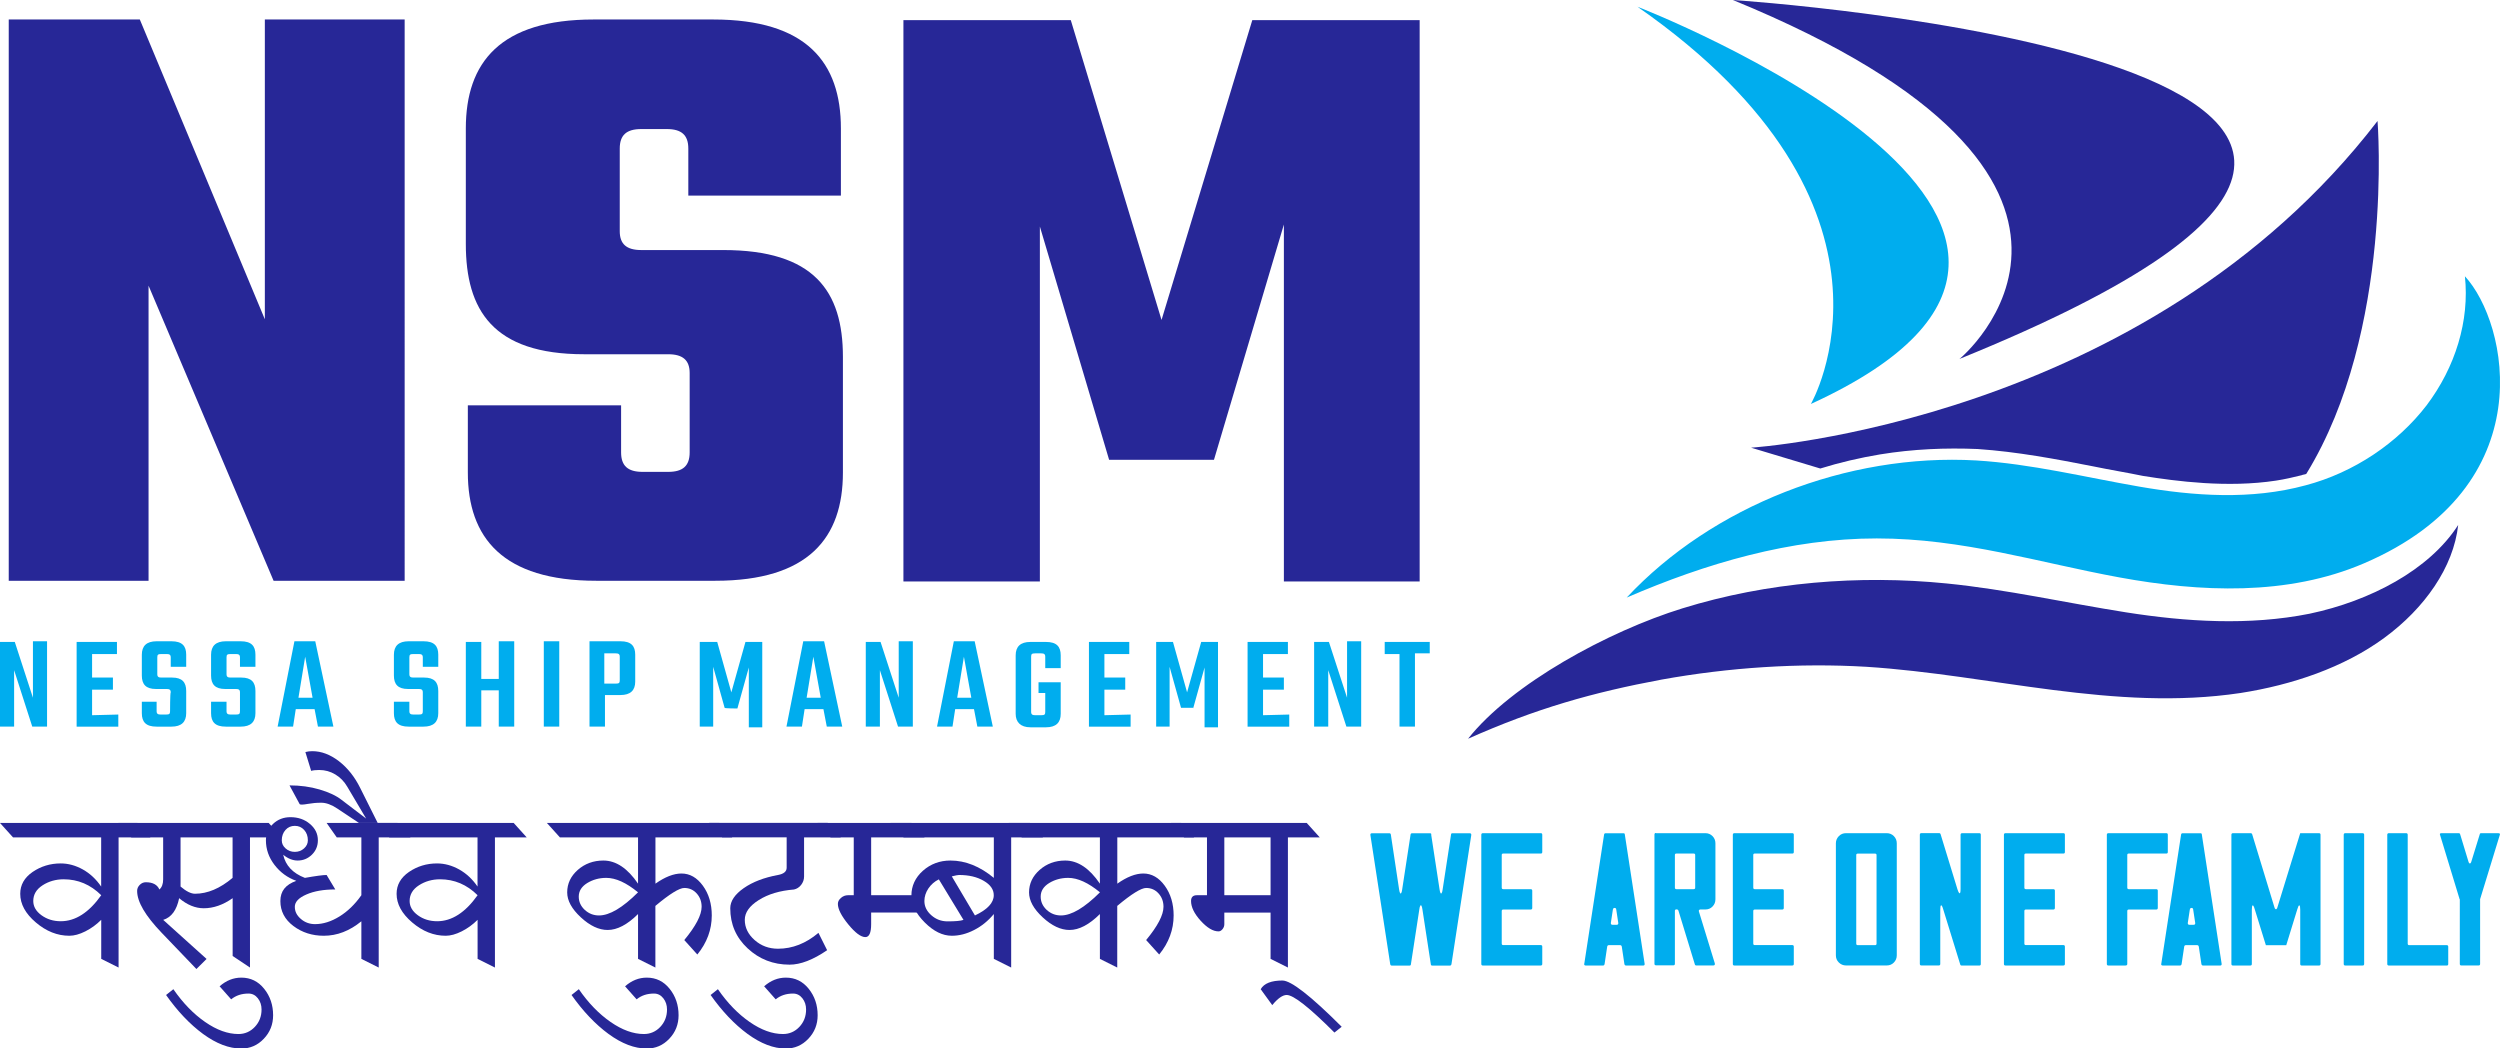 <?xml version="1.0" encoding="UTF-8"?>
<svg id="Layer_2" data-name="Layer 2" xmlns="http://www.w3.org/2000/svg" width="371.92" height="155.98" viewBox="0 0 371.92 155.98">
  <defs>
    <style>
      .cls-1 {
        fill: #00adee;
      }

      .cls-1, .cls-2 {
        stroke-width: 0px;
      }

      .cls-2 {
        fill: #272797;
      }
    </style>
  </defs>
  <g id="Layer_1-2" data-name="Layer 1">
    <g>
      <g id="Layer_1-3" data-name="Layer_1">
        <g id="_2302516025296" data-name=" 2302516025296">
          <path class="cls-2" d="M257.8,0s142.4,9.3,33.7,53.4c0,.1,31.9-26.5-33.7-53.4Z"/>
          <path class="cls-1" d="M243.6,1s83.9,32.5,25.8,59.1c0,0,17-29.3-25.8-59.1Z"/>
          <path class="cls-2" d="M279.7,67.6c4.9-.8,9.8-1,14.5-.8,5.9.4,11.7,1.5,17.3,2.6,2.4.5,4.9.9,7.3,1.4,5,.8,12.6,1.8,19.8.7,1.3-.2,2.6-.5,3.8-.8.2-.1.5-.1.7-.2,13.1-21.3,10.6-52.5,10.6-52.5-34.5,44.9-93.2,48.6-93.2,48.6l10.3,3.1c2.9-.9,5.9-1.6,8.9-2.1h0Z"/>
          <path class="cls-1" d="M366.7,41.1c.7,6.6-1.4,13.5-5.7,19.2-4.3,5.6-10.8,10-18,11.9-8.1,2.2-16.6,1.6-24.7.2-8.1-1.4-16.1-3.4-24.3-3.9-19.2-1.1-39.3,6.8-52,20.4,11.8-5.1,24.4-8.8,37.2-8.8s24.1,3.6,36.1,5.8c12,2.2,25,2.8,36.4-2.1,26.8-11.5,21.4-35.8,15-42.7Z"/>
          <path class="cls-2" d="M365.7,78.1c-.7,6.3-5,12.4-11,16.8s-13.7,7-21.4,8.2c-18.7,2.8-37-2.7-55.6-3.9-10.1-.6-20.5.1-30.5,1.9-10.2,1.9-18.7,4.3-28.8,8.8,6.5-8.2,20.9-16,31.9-19.4,12.6-3.9,26.3-5,39.3-3.7,9,.9,17.8,2.9,26.7,4.3s18.3,2,27.3.2c9-1.9,17.8-6.5,22.1-13.2q0-.1,0,0h0Z"/>
          <path class="cls-2" d="M39.4,2.9v44.6L20.8,2.9H1.3v83.5h20.8v-43.9l18.6,43.9h19.5V2.9s-20.8,0-20.8,0ZM102.6,67.3c0,2-1,2.9-3.2,2.9h-3.8c-2.2,0-3.2-.9-3.2-2.9v-7h-22.8v10c0,9.7,5.2,16.1,19.1,16.1h17.7c13.9,0,19-6.4,19-16.1v-17.2c0-9.8-4.3-15.9-17.8-15.9h-12.2c-2.2,0-3.2-.9-3.2-2.8v-12.3c0-2,1-2.9,3.2-2.9h3.8c2.2,0,3.2.9,3.2,2.9v7h22.7v-10c0-9.8-5.1-16.2-19-16.2h-17.8c-13.9,0-19,6.4-19,16.2v17.2c0,9.8,4,16.4,17.6,16.4h12.5c2.2,0,3.2.9,3.2,2.8v11.8h0ZM180.6,68.4l10.4-35v53.1h20.2V3h-24.9l-13.5,44.6-13.5-44.6h-24.9v83.5h20.3v-52.8l10.3,34.7h15.6Z"/>
          <path class="cls-1" d="M4.9,95.5v8.3l-2.7-8.3H0v12.6h2.1v-8.4l2.7,8.4h2.2v-12.7h-2.1v.1ZM13.7,106.4v-3.8h3.1v-1.8h-3.1v-3.5h3.7v-1.8h-6v12.6h6.2v-1.8l-3.9.1h0ZM25.3,105.8c0,.4-.1.5-.6.5h-.8c-.4,0-.6-.1-.6-.5v-1.4h-2.2v1.7c0,1.3.6,2,2.2,2h2.2c1.5,0,2.2-.7,2.2-2v-3.3c0-1.3-.6-2-2.1-2h-1.6c-.4,0-.6-.1-.6-.5v-2.5c0-.4.1-.5.6-.5h.8c.4,0,.6.1.6.5v1.4h2.3v-1.8c0-1.3-.6-2-2.2-2h-2.2c-1.5,0-2.2.7-2.2,2v3.1c0,1.3.6,2,2.1,2h1.6c.4,0,.6.1.6.5-.1.1-.1,2.8-.1,2.8ZM35.7,105.8c0,.4-.1.5-.6.5h-.8c-.4,0-.6-.1-.6-.5v-1.4h-2.3v1.7c0,1.3.6,2,2.2,2h2.2c1.5,0,2.2-.7,2.2-2v-3.3c0-1.3-.6-2-2.1-2h-1.6c-.4,0-.6-.1-.6-.5v-2.5c0-.4.1-.5.6-.5h.8c.4,0,.6.1.6.5v1.4h2.3v-1.8c0-1.3-.6-2-2.2-2h-2.2c-1.5,0-2.2.7-2.2,2v3.1c0,1.3.6,2,2.1,2h1.6c.4,0,.6.1.6.5v2.8ZM44.4,103.8l1-6.1,1.1,6.1h-2.1ZM47.3,108.1h2.3l-2.7-12.7h-3.1l-2.5,12.7h2.3l.4-2.6h2.8l.5,2.6h0ZM62.9,105.8c0,.4-.1.5-.6.5h-.8c-.4,0-.6-.1-.6-.5v-1.4h-2.3v1.7c0,1.3.6,2,2.2,2h2.2c1.5,0,2.2-.7,2.2-2v-3.3c0-1.3-.6-2-2.1-2h-1.6c-.4,0-.6-.1-.6-.5v-2.5c0-.4.1-.5.6-.5h.8c.4,0,.6.1.6.5v1.4h2.3v-1.8c0-1.3-.6-2-2.2-2h-2.2c-1.5,0-2.2.7-2.2,2v3.1c0,1.3.6,2,2.1,2h1.6c.4,0,.6.1.6.5v2.8ZM74.2,95.5v5.5h-2.6v-5.5h-2.3v12.6h2.3v-5.4h2.6v5.4h2.3v-12.7h-2.3v.1ZM80.9,95.5v12.6h2.3v-12.7h-2.3v.1ZM92.2,101.2c0,.4-.1.5-.6.5h-1.7v-4.5h1.7c.4,0,.6.1.6.5v3.5ZM87.7,95.5v12.6h2.3v-4.7h2.3c1.5,0,2.2-.7,2.2-2v-4c0-1.3-.6-2-2.2-2h-4.6v.1ZM109.7,105.4l1.7-6.1v8.9h2v-12.7h-2.5l-2.1,7.5-2.1-7.5h-2.6v12.6h2v-8.9l1.7,6.1c0,.1,1.9.1,1.9.1ZM120,103.8l1-6.1,1.1,6.1h-2.1ZM123,108.1h2.3l-2.7-12.7h-3.1l-2.5,12.7h2.3l.4-2.6h2.8l.5,2.6h0ZM133.7,95.5v8.3l-2.7-8.3h-2.2v12.6h2.1v-8.4l2.7,8.4h2.2v-12.7h-2.1v.1ZM142.4,103.8l1-6.1,1.1,6.1h-2.1ZM145.4,108.1h2.3l-2.7-12.7h-3.1l-2.5,12.7h2.3l.4-2.6h2.8l.5,2.6h0ZM157.8,99.4v-1.9c0-1.3-.6-2-2.2-2h-2.3c-1.5,0-2.2.7-2.2,2v8.7c0,1.2.7,2,2.2,2h2.3c1.5,0,2.2-.7,2.2-2v-4.7h-3.3v1.6h1v2.8c0,.4-.1.5-.6.5h-.9c-.4,0-.6-.1-.6-.5v-8.2c0-.4.1-.5.6-.5h.9c.4,0,.6.1.6.5v1.7h2.3ZM164.3,106.4v-3.8h3.1v-1.8h-3.1v-3.5h3.7v-1.8h-6v12.6h6.2v-1.8l-3.9.1h0ZM177.5,105.4l1.7-6.1v8.9h2v-12.7h-2.5l-2.1,7.5-2.1-7.5h-2.5v12.6h2v-8.9l1.7,6.1h1.8v.1ZM187.9,106.4v-3.8h3.1v-1.8h-3.1v-3.5h3.7v-1.8h-6v12.6h6.2v-1.8l-3.9.1h0ZM200.4,95.5v8.3l-2.7-8.3h-2.2v12.6h2.1v-8.4l2.7,8.4h2.2v-12.7h-2.1v.1ZM212.7,95.5h-6.7v1.8h2.2v10.8h2.3v-10.9h2.2v-1.7h0Z"/>
        </g>
      </g>
      <g>
        <path class="cls-1" d="M212.91,124.14l1.25,8.17c.04.26.08.44.14.54s.12.1.18,0c.06-.1.11-.27.14-.54l1.25-8.17c0-.12.07-.18.21-.18h2.56c.17,0,.25.09.24.26l-2.95,19.22c-.04.14-.11.21-.23.21h-2.61c-.16,0-.23-.07-.23-.21l-1.25-8.15c-.04-.26-.08-.44-.14-.54s-.12-.1-.18,0c-.06.1-.11.27-.14.54l-1.25,8.15c0,.14-.07.21-.21.21h-2.64c-.12,0-.2-.07-.23-.21l-2.95-19.22c-.02-.17.06-.26.24-.26h2.56c.14,0,.22.06.24.18l1.23,8.17c.04.26.08.44.14.54s.12.1.18,0c.06-.1.11-.27.14-.54l1.25-8.17c.02-.12.1-.18.24-.18h2.61c.16,0,.24.06.24.18Z"/>
        <path class="cls-1" d="M229.23,143.64h-8.62c-.16,0-.24-.08-.24-.23v-19.22c0-.16.08-.24.24-.24h8.62c.14,0,.21.08.21.24v2.56c0,.16-.07.23-.21.23h-5.59c-.16,0-.23.07-.23.21v4.86c0,.16.08.23.23.23h4.07c.16,0,.24.08.24.23v2.56c0,.16-.08.24-.24.24h-4.07c-.16,0-.23.08-.23.23v4.83c0,.16.08.23.23.23h5.59c.14,0,.21.08.21.24v2.56c0,.16-.07.23-.21.23Z"/>
        <path class="cls-1" d="M235.69,143.38l2.95-19.24c.02-.12.1-.18.23-.18h2.64c.14,0,.21.06.21.18l2.95,19.24c.02.17-.05.26-.21.26h-2.56c-.12,0-.2-.07-.24-.21l-.39-2.61c-.04-.14-.11-.21-.24-.21h-1.7c-.12,0-.2.07-.23.21l-.39,2.61c-.04.14-.11.21-.24.21h-2.56c-.17,0-.25-.09-.24-.26ZM239.95,135.28l-.31,2.04c0,.17.08.26.24.26h.63c.17,0,.25-.09.24-.26l-.31-2.04c-.02-.14-.1-.21-.24-.21s-.22.07-.23.21Z"/>
        <path class="cls-1" d="M246.37,123.95h7.34c.42,0,.77.15,1.06.44.29.3.43.65.43,1.07v8.33c0,.42-.14.77-.43,1.07-.29.3-.64.44-1.06.44h-.76c-.07,0-.13.03-.18.09s-.06.13-.03.2l2.37,7.73c.04.21-.04.31-.23.31h-2.53c-.11,0-.18-.05-.21-.16l-2.45-8.02c-.05-.11-.13-.16-.24-.16h-.05c-.16,0-.23.08-.23.23v7.86c0,.16-.08.23-.24.23h-2.56c-.16,0-.24-.08-.24-.23v-19.22c0-.16.08-.24.24-.24ZM249.4,132.28h2.56c.16,0,.23-.08.23-.23v-4.86c0-.14-.08-.21-.23-.21h-2.56c-.16,0-.23.07-.23.21v4.86c0,.16.08.23.23.23Z"/>
        <path class="cls-1" d="M266.65,143.64h-8.62c-.16,0-.24-.08-.24-.23v-19.22c0-.16.08-.24.24-.24h8.62c.14,0,.21.08.21.24v2.56c0,.16-.07.23-.21.23h-5.59c-.16,0-.23.07-.23.21v4.86c0,.16.08.23.23.23h4.07c.16,0,.24.08.24.23v2.56c0,.16-.08.24-.24.24h-4.07c-.16,0-.23.08-.23.23v4.83c0,.16.08.23.23.23h5.59c.14,0,.21.08.21.24v2.56c0,.16-.07.23-.21.23Z"/>
        <path class="cls-1" d="M274.63,123.95h6.06c.42,0,.77.15,1.06.44.29.3.43.65.43,1.07v16.66c0,.42-.14.77-.43,1.07-.29.3-.64.44-1.06.44h-6.06c-.42,0-.77-.15-1.07-.44-.3-.29-.44-.65-.44-1.07v-16.66c0-.42.15-.77.44-1.07s.65-.44,1.07-.44ZM276.38,140.61h2.56c.16,0,.23-.08.23-.23v-13.18c0-.14-.08-.21-.23-.21h-2.56c-.16,0-.23.07-.23.21v13.18c0,.16.08.23.23.23Z"/>
        <path class="cls-1" d="M288.7,124.11l2.51,8.2c.09.26.16.44.23.52s.13.08.17-.01c.04-.1.06-.28.06-.56v-8.07c0-.16.08-.24.24-.24h2.56c.14,0,.21.08.21.24v19.22c0,.16-.07.23-.21.23h-2.64c-.11,0-.18-.05-.21-.16l-2.53-8.2c-.12-.42-.23-.62-.31-.6-.09.02-.13.24-.13.65v8.07c0,.16-.08.23-.24.23h-2.56c-.16,0-.24-.08-.24-.23v-19.22c0-.16.08-.24.24-.24h2.61c.12,0,.2.05.24.16Z"/>
        <path class="cls-1" d="M306.98,143.64h-8.62c-.16,0-.24-.08-.24-.23v-19.22c0-.16.08-.24.24-.24h8.62c.14,0,.21.08.21.24v2.56c0,.16-.07.23-.21.23h-5.59c-.16,0-.23.07-.23.21v4.86c0,.16.08.23.23.23h4.07c.16,0,.24.08.24.23v2.56c0,.16-.08.24-.24.24h-4.07c-.16,0-.23.08-.23.23v4.83c0,.16.08.23.23.23h5.59c.14,0,.21.08.21.24v2.56c0,.16-.07.23-.21.23Z"/>
        <path class="cls-1" d="M316.23,143.64h-2.56c-.16,0-.24-.08-.24-.23v-19.22c0-.16.08-.24.24-.24h8.62c.14,0,.21.08.21.24v2.56c0,.16-.07.23-.21.23h-5.59c-.16,0-.23.07-.23.21v4.86c0,.16.08.23.23.23h4.07c.16,0,.24.08.24.23v2.56c0,.16-.08.24-.24.24h-4.07c-.16,0-.23.08-.23.23v7.86c0,.16-.08.23-.24.23Z"/>
        <path class="cls-1" d="M321.53,143.38l2.95-19.24c.02-.12.1-.18.23-.18h2.64c.14,0,.21.06.21.18l2.95,19.24c.02.17-.05.26-.21.26h-2.56c-.12,0-.2-.07-.24-.21l-.39-2.61c-.04-.14-.11-.21-.24-.21h-1.7c-.12,0-.2.07-.23.21l-.39,2.61c-.04.14-.11.21-.24.21h-2.56c-.17,0-.25-.09-.24-.26ZM325.78,135.28l-.31,2.04c0,.17.08.26.24.26h.63c.17,0,.25-.09.24-.26l-.31-2.04c-.02-.14-.1-.21-.24-.21s-.22.07-.23.21Z"/>
        <path class="cls-1" d="M338.81,134.97l3.39-11.02h2.79c.16,0,.23.08.23.24v19.22c0,.16-.08.23-.23.23h-2.56c-.16,0-.23-.08-.23-.23v-8.07c0-.42-.04-.64-.13-.65-.09-.02-.19.18-.31.6l-1.64,5.33h-3.03l-1.65-5.33c-.12-.42-.23-.62-.31-.6-.09.02-.13.24-.13.65v8.07c0,.16-.08.23-.24.23h-2.56c-.16,0-.24-.08-.24-.23v-19.22c0-.16.08-.24.24-.24h2.61c.12,0,.2.05.24.16l3.31,10.86c.04.14.08.23.15.27.06.04.12.04.17-.01.05-.05.1-.14.13-.26Z"/>
        <path class="cls-1" d="M351.47,143.64h-2.56c-.16,0-.24-.08-.24-.23v-19.22c0-.16.08-.24.24-.24h2.56c.16,0,.24.08.24.24v19.22c0,.16-.08.23-.24.23Z"/>
        <path class="cls-1" d="M355.39,123.95h2.56c.16,0,.24.08.24.24v16.19c0,.16.08.23.23.23h5.59c.14,0,.21.08.21.24v2.56c0,.16-.07.23-.21.23h-8.62c-.16,0-.24-.08-.24-.23v-19.22c0-.16.08-.24.24-.24Z"/>
        <path class="cls-1" d="M365.99,124.11l1.23,4.05c.04.14.08.23.14.27.06.04.12.04.17-.01s.1-.14.13-.26l1.25-4.05c.02-.11.09-.16.21-.16h2.53c.24,0,.32.1.23.29l-2.92,9.53v9.63c0,.16-.08.23-.23.23h-2.56c-.16,0-.23-.08-.23-.23v-9.58s0-.05-.03-.05l-2.9-9.53c-.09-.19-.02-.29.21-.29h2.53c.14,0,.22.05.23.16Z"/>
        <g>
          <path class="cls-2" d="M22.37,124.58h-4.73v19.36l-2.58-1.29v-5.81c-.72.72-1.51,1.29-2.37,1.72s-1.65.65-2.37.65c-1.78,0-3.44-.66-4.99-1.98s-2.32-2.74-2.32-4.26c0-1.32.61-2.4,1.84-3.25,1.23-.84,2.62-1.27,4.18-1.27,1.12,0,2.21.3,3.28.89,1.07.6,1.98,1.44,2.74,2.55v-7.31H1.94l-1.94-2.15h20.44l1.94,2.15ZM15.06,133.18c-1.59-1.58-3.46-2.37-5.59-2.37-1.16,0-2.21.3-3.13.89-.93.6-1.39,1.37-1.39,2.34,0,.82.4,1.52,1.22,2.12.81.59,1.77.89,2.87.89,2.18,0,4.19-1.29,6.02-3.87Z"/>
          <path class="cls-2" d="M41.92,124.58h-4.73v19.36l-2.58-1.72v-8.6c-1.42,1-2.85,1.5-4.3,1.5-1.25,0-2.47-.5-3.66-1.5-.36,1.78-1.15,2.85-2.37,3.23l6.45,5.81-1.51,1.5-5.16-5.38c-2.44-2.54-3.66-4.62-3.66-6.24,0-.34.13-.64.39-.9s.56-.39.9-.39c1.03,0,1.71.36,2.02,1.08.37-.32.56-.82.56-1.51v-6.24h-4.73l-1.94-2.15h22.37l1.94,2.15ZM34.6,130.6v-6.02h-7.74v7.31c.85.72,1.56,1.07,2.15,1.07,1.86,0,3.73-.79,5.59-2.36Z"/>
          <path class="cls-2" d="M24.71,148.02l1.08-.86c1.43,2.07,3.01,3.69,4.73,4.88,1.72,1.19,3.37,1.79,4.95,1.79.96,0,1.78-.36,2.44-1.06.67-.71,1-1.57,1-2.59,0-.64-.18-1.2-.55-1.67-.37-.47-.83-.7-1.39-.7-1.03,0-1.89.29-2.58.86l-1.72-1.94c.98-.86,2.05-1.29,3.23-1.29,1.38,0,2.51.55,3.4,1.66s1.33,2.42,1.33,3.94c0,1.36-.46,2.53-1.39,3.5-.92.97-2.04,1.45-3.34,1.45-1.82,0-3.72-.73-5.69-2.17-1.97-1.45-3.8-3.38-5.5-5.79Z"/>
          <path class="cls-2" d="M61.07,124.58h-4.73v19.36l-2.58-1.29v-5.59c-1.75,1.43-3.61,2.15-5.59,2.15-1.72,0-3.23-.48-4.52-1.45s-1.94-2.21-1.94-3.71.79-2.45,2.37-3.01c-1.32-.47-2.4-1.27-3.25-2.38s-1.27-2.33-1.27-3.65c0-.96.36-1.78,1.06-2.44.71-.67,1.57-1,2.59-1,1.13,0,2.1.33,2.89,1,.8.67,1.19,1.48,1.19,2.44,0,.84-.3,1.56-.89,2.14-.6.58-1.3.87-2.12.87-.73,0-1.45-.29-2.15-.86.36,1.61,1.43,2.75,3.23,3.44,1.63-.29,2.71-.43,3.23-.43l1.29,2.15c-1.72,0-3.16.25-4.3.75-1.15.5-1.72,1.11-1.72,1.83s.3,1.29.9,1.81,1.31.77,2.11.77c1.19,0,2.4-.38,3.63-1.14,1.23-.76,2.31-1.81,3.26-3.16v-8.6h-3.66l-1.51-2.15h10.54l1.94,2.15ZM43.86,122.86c-.56,0-1.02.2-1.39.61-.36.41-.55.92-.55,1.54,0,.47.19.88.57,1.21.38.34.83.51,1.37.51s.99-.17,1.37-.51c.38-.34.57-.74.57-1.21,0-.62-.18-1.13-.55-1.54-.37-.41-.83-.61-1.39-.61Z"/>
          <path class="cls-2" d="M56.2,122.43h-2.8l-3.23-2.15c-.86-.57-1.65-.86-2.37-.86s-1.36.06-1.98.17c-.4.07-.7.11-.9.11-.17,0-.29-.02-.34-.07l-1.51-2.79c1.59,0,3.08.2,4.47.61s2.48.92,3.27,1.54l3.66,2.79-2.8-4.73c-.46-.79-1.05-1.4-1.79-1.84-.73-.44-1.53-.66-2.39-.66-.49,0-.89.04-1.2.13l-.86-2.8c.32-.09.66-.13,1.03-.13,1.35,0,2.67.5,3.96,1.49,1.29,1,2.35,2.33,3.18,4.01l2.58,5.16Z"/>
          <path class="cls-2" d="M78.36,124.58h-4.73v19.36l-2.58-1.29v-5.81c-.72.72-1.51,1.29-2.37,1.72s-1.65.65-2.37.65c-1.78,0-3.44-.66-4.99-1.98s-2.32-2.74-2.32-4.26c0-1.32.61-2.4,1.84-3.25,1.23-.84,2.62-1.27,4.18-1.27,1.12,0,2.21.3,3.28.89,1.07.6,1.98,1.44,2.74,2.55v-7.31h-13.12l-1.94-2.15h20.44l1.94,2.15ZM71.05,133.18c-1.59-1.58-3.46-2.37-5.59-2.37-1.16,0-2.21.3-3.13.89-.93.6-1.39,1.37-1.39,2.34,0,.82.4,1.52,1.22,2.12.81.59,1.77.89,2.87.89,2.18,0,4.19-1.29,6.02-3.87Z"/>
          <path class="cls-2" d="M108.95,124.58h-11.44v6.88c1.42-1,2.71-1.51,3.87-1.51,1.25,0,2.31.61,3.19,1.82.88,1.21,1.32,2.68,1.32,4.42,0,2.12-.72,4.06-2.15,5.81l-1.94-2.15c1.72-2.08,2.58-3.73,2.58-4.95,0-.79-.25-1.45-.74-1.99-.49-.54-1.11-.81-1.84-.81s-2.18.89-4.3,2.67v9.17l-2.58-1.29v-6.67c-1.59,1.58-3.1,2.37-4.52,2.37-1.31,0-2.64-.63-3.99-1.88-1.36-1.26-2.03-2.49-2.03-3.71,0-1.31.53-2.42,1.58-3.35,1.05-.92,2.32-1.39,3.8-1.39,1.88,0,3.6,1.15,5.16,3.44v-6.88h-11.62l-1.94-2.15h25.64l1.94,2.15ZM94.92,132.75c-1.74-1.43-3.31-2.15-4.73-2.15-1.05,0-1.99.26-2.83.77-.84.52-1.26,1.19-1.26,2.02,0,.76.3,1.42.89,1.97.6.55,1.3.83,2.12.83,1.58,0,3.51-1.15,5.81-3.44Z"/>
          <path class="cls-2" d="M85.03,148.02l1.08-.86c1.43,2.07,3.01,3.69,4.73,4.88,1.72,1.19,3.37,1.79,4.95,1.79.96,0,1.78-.36,2.44-1.06.67-.71,1-1.57,1-2.59,0-.64-.18-1.2-.55-1.67-.37-.47-.83-.7-1.39-.7-1.03,0-1.89.29-2.58.86l-1.72-1.94c.98-.86,2.05-1.29,3.23-1.29,1.38,0,2.51.55,3.4,1.66s1.33,2.42,1.33,3.94c0,1.36-.46,2.53-1.39,3.5-.92.97-2.04,1.45-3.34,1.45-1.82,0-3.72-.73-5.69-2.17-1.97-1.45-3.8-3.38-5.5-5.79Z"/>
          <path class="cls-2" d="M125.08,124.58h-5.46v5.81c0,.47-.15.89-.44,1.26-.29.37-.65.59-1.06.68-2.11.17-3.85.69-5.24,1.57-1.38.87-2.08,1.85-2.08,2.94,0,1.15.49,2.15,1.46,3.01s2.14,1.29,3.48,1.29c2.15,0,4.16-.79,6.02-2.36l1.29,2.58c-2.09,1.43-3.96,2.15-5.59,2.15-2.42,0-4.5-.81-6.23-2.42-1.73-1.61-2.59-3.6-2.59-5.97,0-1.06.67-2.06,2-2.99,1.33-.93,3.03-1.58,5.1-1.96.86-.16,1.29-.52,1.29-1.08v-4.52h-9.59l-1.94-2.15h17.64l1.94,2.15Z"/>
          <path class="cls-2" d="M105.72,148.02l1.08-.86c1.43,2.07,3.01,3.69,4.73,4.88,1.72,1.19,3.37,1.79,4.95,1.79.96,0,1.78-.36,2.44-1.06.67-.71,1-1.57,1-2.59,0-.64-.18-1.2-.55-1.67-.37-.47-.83-.7-1.39-.7-1.03,0-1.89.29-2.58.86l-1.72-1.94c.98-.86,2.05-1.29,3.23-1.29,1.38,0,2.51.55,3.4,1.66s1.33,2.42,1.33,3.94c0,1.36-.46,2.53-1.39,3.5-.92.97-2.04,1.45-3.34,1.45-1.82,0-3.72-.73-5.69-2.17-1.97-1.45-3.8-3.38-5.5-5.79Z"/>
          <path class="cls-2" d="M137.56,124.58h-7.96v8.6h7.31v2.58h-7.31v1.72c0,1.29-.29,1.93-.86,1.93-.66,0-1.51-.63-2.54-1.89s-1.55-2.28-1.55-3.05c0-.33.15-.63.46-.89.31-.27.66-.4,1.04-.4h.86v-8.6h-3.44l-1.94-2.15h13.98l1.94,2.15Z"/>
          <path class="cls-2" d="M155.16,124.58h-4.73v19.36l-2.58-1.29v-6.67c-.85,1.02-1.82,1.81-2.94,2.38-1.11.57-2.21.85-3.3.85-1.38,0-2.72-.66-4.04-1.98s-1.98-2.67-1.98-4.04.57-2.64,1.71-3.65c1.14-1.01,2.51-1.52,4.1-1.52,2.22,0,4.37.86,6.45,2.58v-6.02h-13.42l-1.94-2.15h20.74l1.94,2.15ZM143.33,136.84l-3.66-6.02c-.65.32-1.16.77-1.56,1.36-.39.59-.59,1.21-.59,1.87,0,.8.34,1.5,1.03,2.11s1.49.91,2.41.91c1.18,0,1.96-.07,2.37-.22ZM141.6,130.38l3.44,5.81c1.86-.88,2.8-1.88,2.8-3.01,0-.85-.49-1.56-1.49-2.14-.99-.58-2.21-.87-3.68-.87-.17,0-.53.07-1.08.21Z"/>
          <path class="cls-2" d="M177.66,124.58h-11.44v6.88c1.42-1,2.71-1.51,3.87-1.51,1.25,0,2.31.61,3.19,1.82.88,1.21,1.32,2.68,1.32,4.42,0,2.12-.72,4.06-2.15,5.81l-1.94-2.15c1.72-2.08,2.58-3.73,2.58-4.95,0-.79-.25-1.45-.74-1.99-.49-.54-1.11-.81-1.84-.81s-2.18.89-4.3,2.67v9.17l-2.58-1.29v-6.67c-1.59,1.58-3.1,2.37-4.52,2.37-1.31,0-2.64-.63-3.99-1.88-1.36-1.26-2.03-2.49-2.03-3.71,0-1.31.53-2.42,1.58-3.35,1.05-.92,2.32-1.39,3.8-1.39,1.88,0,3.6,1.15,5.16,3.44v-6.88h-11.62l-1.94-2.15h25.64l1.94,2.15ZM163.64,132.75c-1.74-1.43-3.31-2.15-4.73-2.15-1.05,0-1.99.26-2.83.77-.84.52-1.26,1.19-1.26,2.02,0,.76.3,1.42.89,1.97.6.55,1.3.83,2.12.83,1.58,0,3.51-1.15,5.81-3.44Z"/>
          <path class="cls-2" d="M196.33,124.58h-4.73v19.36l-2.58-1.29v-6.88h-6.88v1.72c0,.27-.09.52-.27.74-.18.22-.38.33-.59.33-.82,0-1.7-.53-2.66-1.58-.95-1.05-1.43-2.03-1.43-2.94,0-.57.29-.86.86-.86h1.51v-8.6h-3.4l-1.94-2.15h20.18l1.94,2.15ZM189.02,133.18v-8.6h-6.88v8.6h6.88Z"/>
          <path class="cls-2" d="M199.6,152.75l-1.08.86c-3.73-3.73-6.09-5.59-7.1-5.59-.6,0-1.32.5-2.15,1.51l-1.72-2.37c.5-.86,1.58-1.29,3.23-1.29,1.29,0,4.23,2.29,8.82,6.88Z"/>
        </g>
      </g>
    </g>
  </g>
</svg>